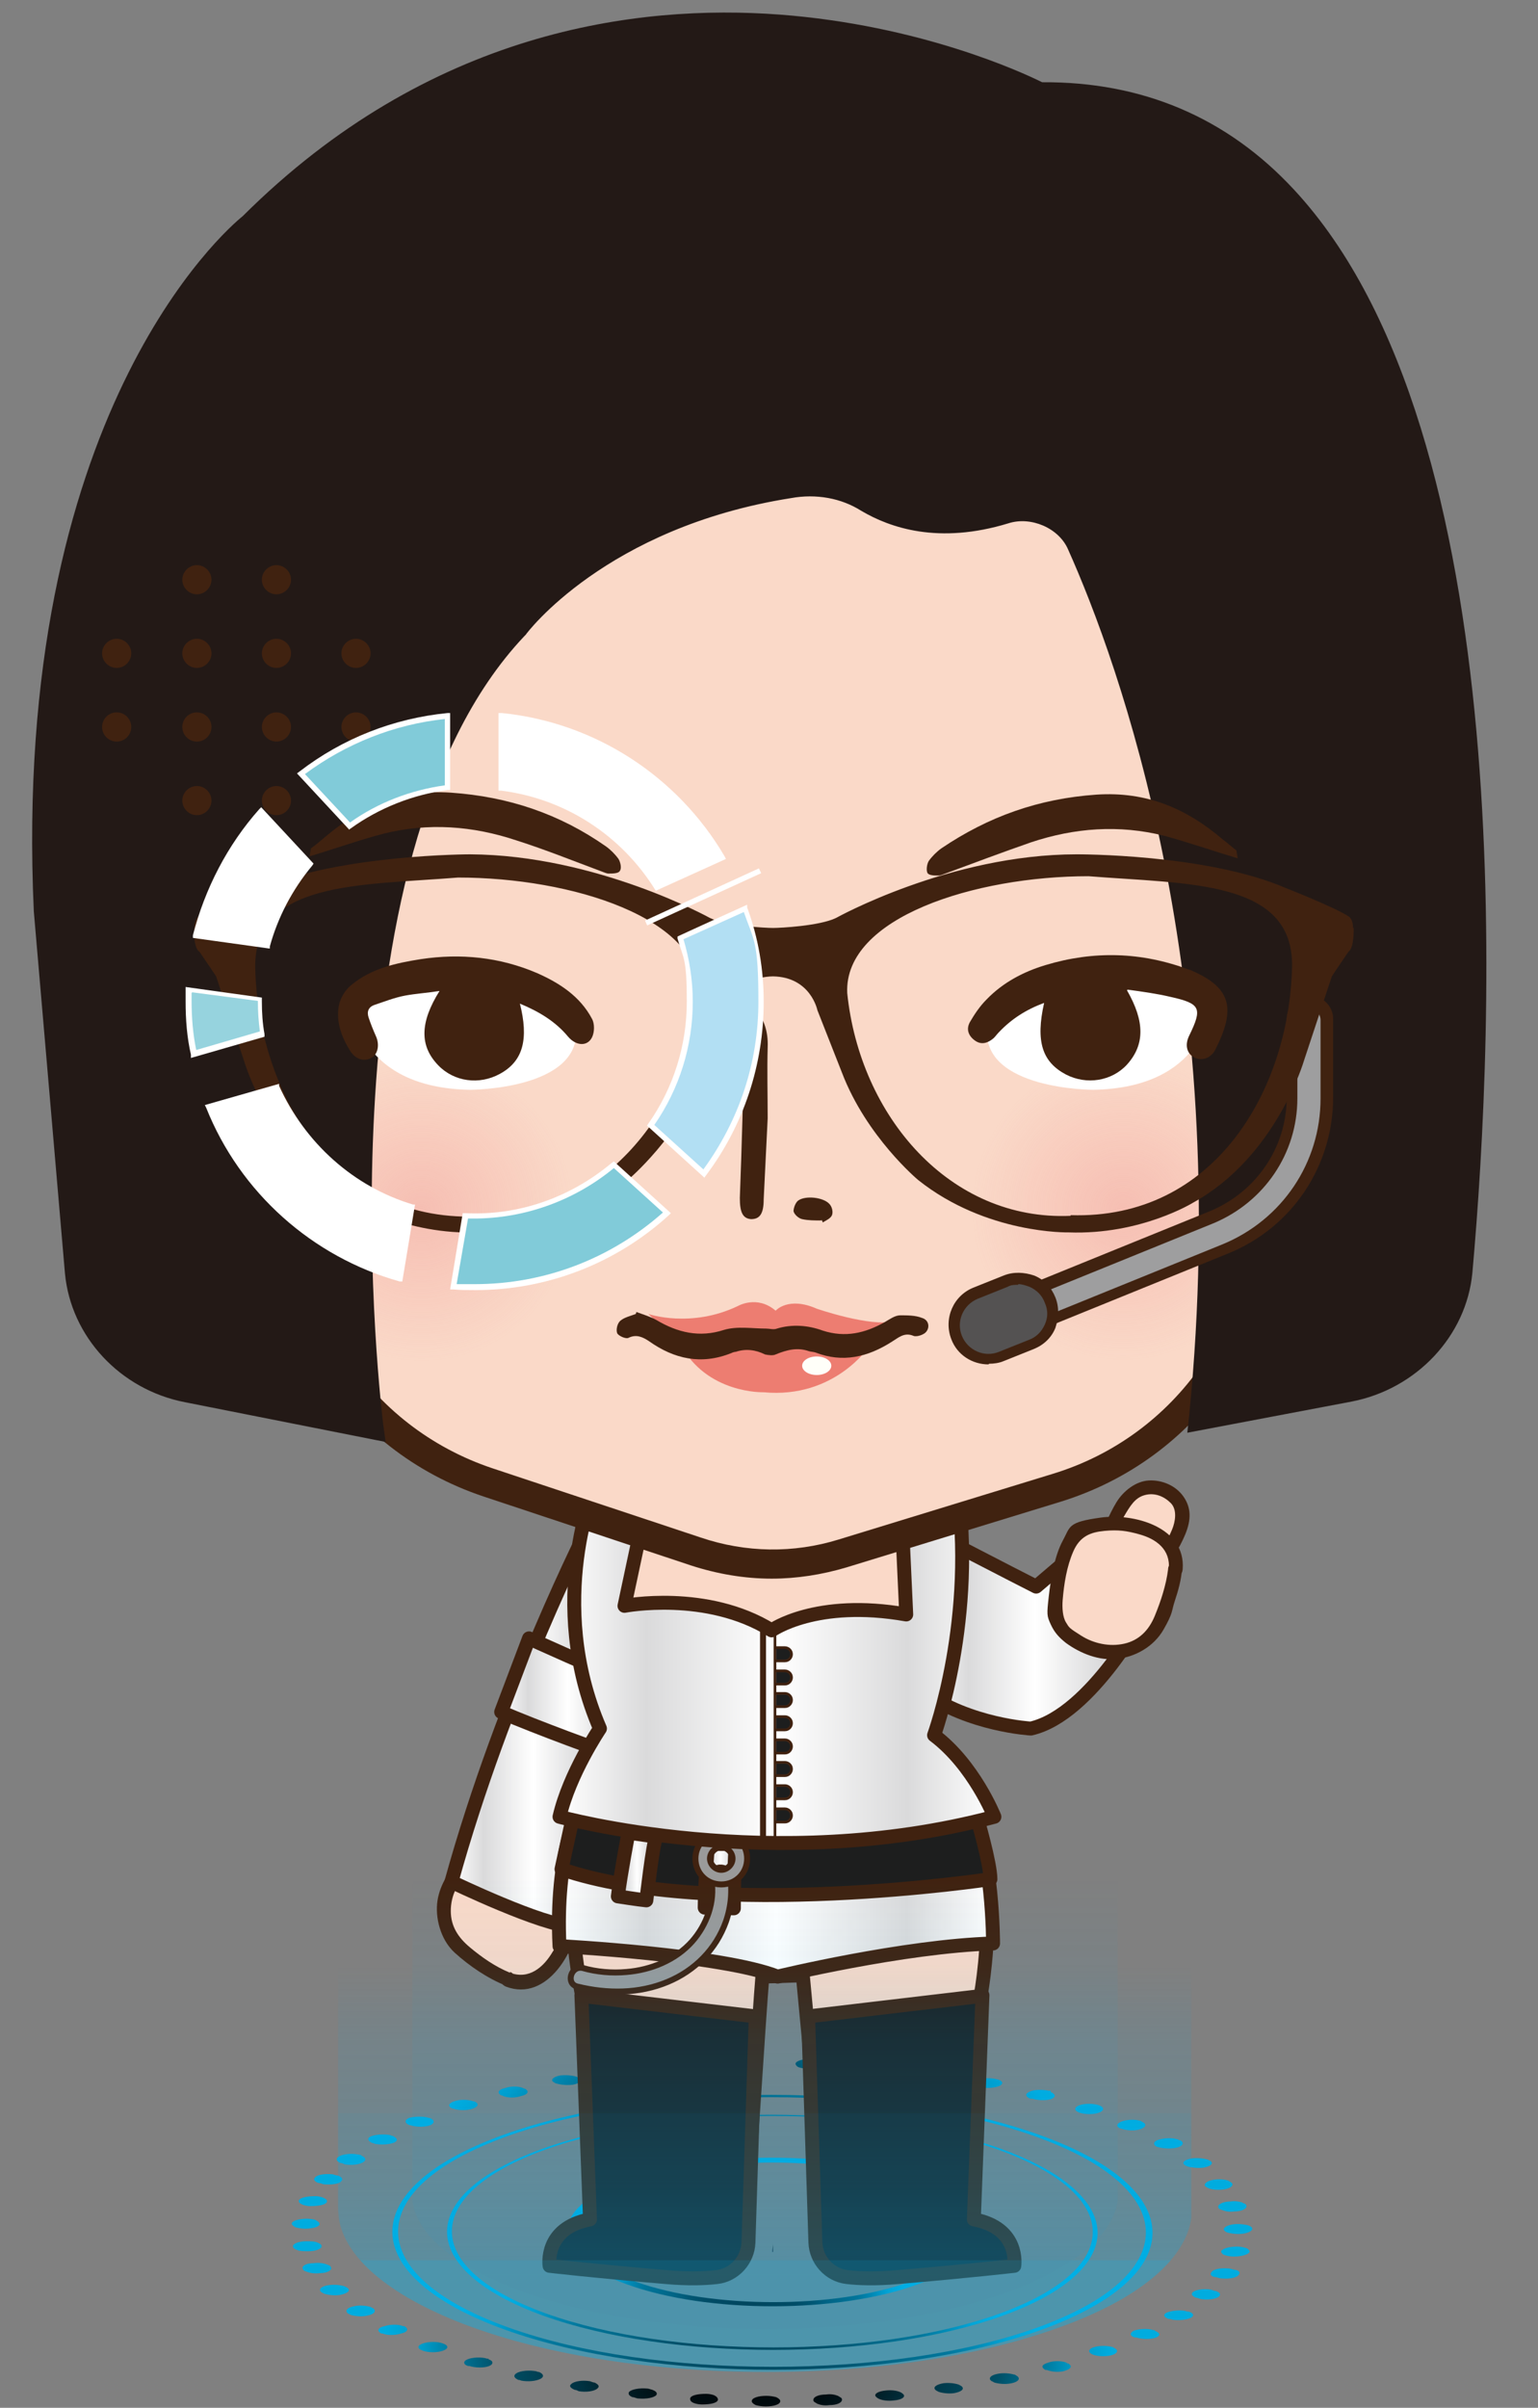 <?xml version="1.0" encoding="UTF-8"?>
<svg xmlns="http://www.w3.org/2000/svg" xmlns:xlink="http://www.w3.org/1999/xlink" version="1.1" viewBox="0 0 232 363">
  <rect x="0" y="0" width="232" height="363" fill="#808080" stroke="none"/>
  <!-- Generator: Adobe Illustrator 29.1.0, SVG Export Plug-In . SVG Version: 2.1.0 Build 142)  -->
  <defs>
    <style>
      .st0 {
        fill: none;
      }

      .st1 {
        fill: #b2dff3;
      }

      .st2 {
        fill: url(#_未命名漸層_201);
      }

      .st2, .st3 {
        opacity: .3;
      }

      .st4 {
        fill: #3c5ca8;
      }

      .st5, .st6 {
        fill: #fad9c8;
      }

      .st7 {
        fill: #402210;
      }

      .st8 {
        fill: url(#_未命名漸層_82);
      }

      .st9, .st10, .st6, .st11, .st12, .st13, .st14, .st15, .st16, .st17, .st18, .st19 {
        stroke: #402210;
        stroke-linecap: round;
        stroke-linejoin: round;
      }

      .st9, .st11 {
        stroke-width: .4px;
      }

      .st9, .st12 {
        fill: #1d1e1e;
      }

      .st10 {
        fill: url(#_未命名漸層_48);
      }

      .st10, .st6, .st12, .st13, .st14, .st15, .st16, .st17, .st18 {
        stroke-width: 2.1px;
      }

      .st20 {
        fill: #9e9e9f;
      }

      .st21 {
        isolation: isolate;
      }

      .st22 {
        fill: #ed7d71;
      }

      .st23 {
        fill: #545252;
      }

      .st24 {
        fill: #96d3de;
      }

      .st25 {
        fill: url(#_未命名漸層_15);
        opacity: .5;
      }

      .st25, .st26 {
        mix-blend-mode: screen;
      }

      .st27 {
        fill: #fff;
      }

      .st28 {
        fill: #231916;
      }

      .st29 {
        fill: url(#_未命名漸層_823);
      }

      .st30 {
        fill: url(#_未命名漸層_821);
      }

      .st31 {
        fill: url(#_未命名漸層_822);
      }

      .st32 {
        mix-blend-mode: color-dodge;
      }

      .st11, .st19 {
        fill: #9a9a9a;
      }

      .st33 {
        mix-blend-mode: overlay;
      }

      .st34 {
        opacity: .4;
      }

      .st26 {
        fill: url(#_Безымянный_градиент_3);
      }

      .st13 {
        fill: url(#_未命名漸層_482);
      }

      .st14 {
        fill: url(#_未命名漸層_481);
      }

      .st15 {
        fill: url(#_未命名漸層_484);
      }

      .st16 {
        fill: url(#_未命名漸層_483);
      }

      .st17 {
        fill: url(#_未命名漸層_486);
      }

      .st18 {
        fill: url(#_未命名漸層_485);
      }

      .st35 {
        fill: #81cbd9;
      }

      .st36 {
        fill: url(#_未命名漸層_43);
        mix-blend-mode: lighten;
      }

      .st3 {
        fill: url(#_未命名漸層_20);
      }

      .st37 {
        fill: #fffff9;
      }

      .st19 {
        stroke-width: .9px;
      }
    </style>
    <radialGradient id="_未命名漸層_82" data-name="未命名漸層 82" cx="-374.3" cy="366.7" fx="-374.3" fy="366.7" r="33.4" gradientTransform="translate(599.7 -127.6) scale(1.3 1.3)" gradientUnits="userSpaceOnUse">
      <stop offset="0" stop-color="#010000"/>
      <stop offset=".1" stop-color="#000304"/>
      <stop offset=".3" stop-color="#000c10"/>
      <stop offset=".4" stop-color="#001c24"/>
      <stop offset=".5" stop-color="#003241"/>
      <stop offset=".7" stop-color="#004f66"/>
      <stop offset=".8" stop-color="#007294"/>
      <stop offset=".9" stop-color="#009bc8"/>
      <stop offset="1" stop-color="#00acdf"/>
    </radialGradient>
    <radialGradient id="_未命名漸層_821" data-name="未命名漸層 82" cx="-374.3" cy="366.7" fx="-374.3" fy="366.7" r="28.6" xlink:href="#_未命名漸層_82"/>
    <radialGradient id="_未命名漸層_822" data-name="未命名漸層 82" cx="-374.3" cy="366.7" fx="-374.3" fy="366.7" r="18.1" xlink:href="#_未命名漸層_82"/>
    <radialGradient id="_未命名漸層_823" data-name="未命名漸層 82" cx="-374.3" cy="366.7" fx="-374.3" fy="366.7" r="42.3" xlink:href="#_未命名漸層_82"/>
    <linearGradient id="_Безымянный_градиент_3" data-name="Безымянный градиент 3" x1="116.4" y1="338.9" x2="116.6" y2="338.9" gradientUnits="userSpaceOnUse">
      <stop offset="0" stop-color="#2554a4"/>
      <stop offset=".2" stop-color="#1a3b74"/>
      <stop offset=".5" stop-color="#0f2242"/>
      <stop offset=".7" stop-color="#070f1e"/>
      <stop offset=".9" stop-color="#020408"/>
      <stop offset="1" stop-color="#010000"/>
    </linearGradient>
    <linearGradient id="_未命名漸層_48" data-name="未命名漸層 48" x1="68.1" y1="260.1" x2="92.7" y2="260.1" gradientUnits="userSpaceOnUse">
      <stop offset="0" stop-color="#fff"/>
      <stop offset=".2" stop-color="#dadadb"/>
      <stop offset=".5" stop-color="#fff"/>
      <stop offset=".8" stop-color="#dadadb"/>
      <stop offset="1" stop-color="#fff"/>
    </linearGradient>
    <linearGradient id="_未命名漸層_481" data-name="未命名漸層 48" x1="75.6" y1="255.8" x2="95.7" y2="255.8" xlink:href="#_未命名漸層_48"/>
    <linearGradient id="_未命名漸層_482" data-name="未命名漸層 48" x1="84.3" y1="285.1" x2="149.9" y2="285.1" xlink:href="#_未命名漸層_48"/>
    <linearGradient id="_未命名漸層_483" data-name="未命名漸層 48" x1="93.2" y1="281.5" x2="99" y2="281.5" xlink:href="#_未命名漸層_48"/>
    <linearGradient id="_未命名漸層_484" data-name="未命名漸層 48" x1="106.3" y1="282.8" x2="111.1" y2="282.8" xlink:href="#_未命名漸層_48"/>
    <linearGradient id="_未命名漸層_485" data-name="未命名漸層 48" x1="139.3" y1="245.7" x2="173" y2="245.7" xlink:href="#_未命名漸層_48"/>
    <linearGradient id="_未命名漸層_486" data-name="未命名漸層 48" x1="84.4" y1="250.7" x2="150" y2="250.7" xlink:href="#_未命名漸層_48"/>
    <radialGradient id="_未命名漸層_20" data-name="未命名漸層 20" cx="63.4" cy="182.3" fx="63.4" fy="182.3" r="22.9" gradientTransform="translate(235.1 94.3) rotate(82)" gradientUnits="userSpaceOnUse">
      <stop offset="0" stop-color="#ed8080"/>
      <stop offset="1" stop-color="#ed8080" stop-opacity="0"/>
    </radialGradient>
    <radialGradient id="_未命名漸層_201" data-name="未命名漸層 20" cx="169.6" fx="169.6" r="22.9" gradientTransform="translate(322.4 -14.4) rotate(80.8)" xlink:href="#_未命名漸層_20"/>
    <linearGradient id="_未命名漸層_43" data-name="未命名漸層 43" x1="115.3" y1="340.8" x2="115.3" y2="229.6" gradientUnits="userSpaceOnUse">
      <stop offset="0" stop-color="#00b4ed"/>
      <stop offset="0" stop-color="#00b2ec" stop-opacity=".8"/>
      <stop offset="0" stop-color="#00afeb" stop-opacity=".7"/>
      <stop offset=".1" stop-color="#00aeeb" stop-opacity=".5"/>
      <stop offset=".2" stop-color="#00aceb" stop-opacity=".4"/>
      <stop offset=".2" stop-color="#00abea" stop-opacity=".3"/>
      <stop offset=".3" stop-color="#00a9ea" stop-opacity=".2"/>
      <stop offset=".4" stop-color="#00a9ea" stop-opacity="0"/>
      <stop offset=".5" stop-color="#00a8ea" stop-opacity="0"/>
      <stop offset=".6" stop-color="#00a8ea" stop-opacity="0"/>
      <stop offset="1" stop-color="#00a8ea" stop-opacity="0"/>
    </linearGradient>
    <linearGradient id="_未命名漸層_15" data-name="未命名漸層 15" x1="115.3" y1="344.7" x2="115.3" y2="221" gradientUnits="userSpaceOnUse">
      <stop offset="0" stop-color="#00a8ea"/>
      <stop offset="0" stop-color="#00a8ea" stop-opacity=".9"/>
      <stop offset="0" stop-color="#00a8ea" stop-opacity=".7"/>
      <stop offset=".1" stop-color="#00a8ea" stop-opacity=".6"/>
      <stop offset=".2" stop-color="#00a8ea" stop-opacity=".4"/>
      <stop offset=".3" stop-color="#00a8ea" stop-opacity=".3"/>
      <stop offset=".4" stop-color="#00a8ea" stop-opacity=".2"/>
      <stop offset=".5" stop-color="#00a8ea" stop-opacity="0"/>
      <stop offset=".6" stop-color="#00a8ea" stop-opacity="0"/>
      <stop offset=".7" stop-color="#00a8ea" stop-opacity="0"/>
      <stop offset="1" stop-color="#00a8ea" stop-opacity="0"/>
    </linearGradient>
  </defs>
  <g class="st21">
    <g id="Layer_1">
      <g>
        <g>
          <polygon class="st0" points="-.9 334.4 116.1 292 233.9 334.4 116.9 376.8 -.9 334.4"/>
          <g class="st32">
            <path class="st8" d="M76.7,350.9c-22.1-7.9-22.2-20.9-.3-28.8,21.9-7.9,57.8-7.9,79.8,0,22.1,7.9,22.2,20.9.3,28.8-21.9,7.9-57.8,7.9-79.8,0M156.9,321.9c-22.4-8.1-58.8-8.1-81.1,0-22.3,8.1-22.1,21.2.3,29.3,22.4,8.1,58.8,8.1,81.1,0,22.3-8.1,22.2-21.2-.3-29.3"/>
            <path class="st30" d="M82.4,348.8c-18.9-6.8-19-17.9-.2-24.7,18.8-6.8,49.5-6.8,68.4,0,18.9,6.8,19,17.9.2,24.7-18.8,6.8-49.4,6.8-68.4,0M151.1,324c-19.2-6.9-50.3-6.9-69.4,0-19.1,6.9-19,18.1.2,25.1,19.2,6.9,50.3,6.9,69.4,0,19.1-6.9,19-18.1-.2-25.1"/>
            <path class="st31" d="M95.9,344c-11.4-4.1-11.5-10.8-.1-14.9,11.4-4.1,29.9-4.1,41.4,0,11.4,4.1,11.5,10.8.1,14.9-11.4,4.1-29.9,4.1-41.4,0M138.3,328.6c-12.1-4.4-31.8-4.4-43.8,0-12,4.4-12,11.5.1,15.8,12.1,4.4,31.8,4.4,43.8,0,12-4.4,12-11.5-.1-15.8"/>
            <path class="st29" d="M66.8,353.3c-.8-.3-2.1-.3-3,0-.9.3-.9.8,0,1.1h0c.8.3,2.2.3,3,0,.9-.3.9-.8,0-1.1,0,0,0,0,0,0M73.7,355.6c0,0-.1,0-.2,0-.9-.3-2.3-.2-3,.1-.7.3-.6.8.1,1h.2c.9.3,2.3.3,3,0,.7-.3.6-.8-.1-1M60.8,350.7c-.7-.3-1.9-.3-2.8,0-1,.2-1.2.7-.5,1.1h0c0,0,.1,0,.2,0,.7.3,1.9.3,2.8,0,1-.2,1.2-.7.5-1.1,0,0-.1,0-.2,0M81.3,357.6c-.1,0-.2,0-.4-.1-1-.2-2.4-.1-3,.3-.5.3-.4.7.3,1,.1,0,.2,0,.4.1,1,.2,2.3.1,3-.3.5-.3.4-.7-.3-1M55.9,347.8c-.7-.2-1.7-.3-2.5-.1-1.1.2-1.4.7-.9,1.1.1,0,.2.1.4.2.7.2,1.7.3,2.5.1,1.1-.2,1.4-.7.9-1.1-.1,0-.2-.1-.4-.2M89.7,359.2c-.2,0-.4-.1-.7-.2-1.1-.2-2.4,0-2.8.4-.4.3-.2.6.5.9.2,0,.4.1.6.2,1.1.2,2.4,0,2.8-.4.4-.3.2-.6-.4-.9M52,344.7c-.6-.2-1.5-.3-2.3-.2-1.1.1-1.7.6-1.3,1,.1.1.3.2.5.3.6.2,1.5.3,2.3.2,1.1-.2,1.7-.6,1.3-1-.1-.1-.3-.2-.5-.3M98.5,360.3c-.2,0-.6-.2-.9-.2-1.1-.1-2.3.1-2.7.5-.2.3,0,.6.5.8.3,0,.6.2.9.2,1.2.1,2.3-.1,2.7-.5.2-.3,0-.6-.6-.8M49.3,341.4c-.5-.2-1.2-.3-2-.2-1.2,0-1.9.5-1.6.9,0,.2.3.3.6.4.5.2,1.2.3,2,.2,1.1,0,1.9-.5,1.6-.9,0-.2-.3-.3-.6-.4M107.7,361.1c-.3-.1-.7-.2-1.2-.2-1.2,0-2.3.2-2.4.7,0,.3.1.5.6.7.3.1.7.2,1.2.2h0c1.2,0,2.3-.2,2.4-.7,0-.3-.2-.5-.6-.7M47.9,338.1c-.4-.2-1.1-.2-1.7-.2-1.2,0-2.1.4-2,.8,0,.2.3.4.6.5.4.2,1,.2,1.7.2,1.2,0,2.1-.4,2-.8,0-.2-.3-.4-.6-.5M117.1,361.4c-.4-.1-.9-.2-1.5-.2-1.2,0-2.2.3-2.2.8,0,.2.2.4.6.6.4.1.9.2,1.5.2,1.2,0,2.2-.3,2.2-.8,0-.2-.2-.4-.6-.6M47.7,334.7c-.4-.1-.9-.2-1.4-.2-1.2,0-2.2.3-2.3.7,0,.2.2.4.6.6.4.1.9.2,1.4.2,1.2,0,2.2-.3,2.2-.7,0-.2-.2-.4-.6-.6M126.4,361.2c-.5-.2-1.1-.3-1.8-.2-1.2,0-2,.4-1.9.9,0,.2.3.3.6.5.5.2,1.1.3,1.8.2,1.2,0,2-.4,1.9-.9,0-.2-.3-.3-.6-.5M48.7,331.3c-.3-.1-.7-.2-1.1-.2-1.2,0-2.3.2-2.5.6-.1.3.1.5.6.7.3.1.7.2,1.1.2,1.2,0,2.3-.2,2.5-.6.1-.3-.1-.5-.6-.7M135.7,360.6c-.5-.2-1.3-.3-2.1-.2-1.1.1-1.8.5-1.5.9.1.1.3.3.6.4.5.2,1.3.3,2.1.2,1.2-.1,1.8-.5,1.5-.9-.1-.1-.3-.3-.6-.4M51,328c-.2,0-.5-.1-.8-.2-1.1-.1-2.3,0-2.7.5-.3.3,0,.6.5.8.2,0,.5.1.8.2,1.1.1,2.4,0,2.7-.5.3-.3,0-.6-.5-.8M144.6,359.5c-.6-.2-1.5-.3-2.3-.2-1.1.2-1.6.6-1.2,1,.1.1.3.2.5.3.6.2,1.5.3,2.3.2,1.1-.2,1.6-.6,1.2-1-.1-.1-.3-.2-.5-.3M54.5,324.9c-.2,0-.4-.1-.6-.1-1.1-.2-2.4,0-2.9.4-.4.3-.2.7.4.9.2,0,.4.1.6.2,1.1.2,2.4,0,2.9-.4.4-.3.2-.7-.4-.9M153,358c-.7-.2-1.7-.3-2.6-.1-1,.2-1.4.7-.8,1.1.1,0,.2.1.4.2.7.2,1.7.3,2.6.1h0c1-.2,1.4-.7.8-1.1,0,0-.2-.1-.3-.2M59.2,322c-.1,0-.2,0-.3-.1-1-.2-2.3-.1-3,.2-.6.3-.4.7.3,1,.1,0,.2,0,.3.1,1,.2,2.3.1,3-.2.6-.3.4-.7-.3-1M160.9,356.2c-.8-.3-2-.3-2.8,0-1,.3-1.1.7-.4,1.1h.2c.8.3,2,.4,2.8.1.9-.3,1.1-.7.4-1.1,0,0-.1,0-.2,0M64.8,319.3s0,0-.1,0c-.9-.3-2.3-.2-3,0-.7.3-.7.8.1,1.1h.1c.9.3,2.2.3,3,0,.7-.3.7-.8-.1-1.1M168,353.9c-.9-.3-2.2-.3-3.1,0h0s0,0,0,0c-.8.3-.8.8,0,1.1.8.3,2.2.3,3,0h0s0,0,0,0c.8-.3.8-.8,0-1.1M71.4,316.8c-.8-.3-2.1-.3-2.9,0-.9.3-1,.8-.2,1.1h.1c.8.3,2.1.3,2.9,0,.9-.3,1-.8.2-1.1,0,0,0,0-.1,0M174.2,351.3c0,0-.1,0-.2,0-.9-.3-2.3-.2-3,.1-.6.3-.6.8.2,1h.2c.9.3,2.3.3,3,0,.7-.3.6-.7-.2-1M78.9,314.8c-.7-.3-1.9-.3-2.7,0-1,.2-1.3.7-.6,1.1,0,0,.2,0,.3.1.7.3,1.9.3,2.7,0,1-.2,1.3-.7.6-1.1,0,0-.2,0-.3-.1M179.3,348.5c-.1,0-.3,0-.5-.1-1-.2-2.3,0-2.9.3-.5.3-.3.7.4.9.1,0,.3,0,.5.1,1,.2,2.4,0,2.9-.3.5-.3.3-.7-.4-.9M87,313.1c-.6-.2-1.6-.3-2.5-.2-1.1.2-1.5.7-1,1,.1,0,.2.2.4.2.6.2,1.6.3,2.5.2,1.1-.2,1.5-.7,1-1-.1,0-.2-.1-.4-.2M183.4,345.4c-.2,0-.4-.1-.7-.2-1.1-.2-2.4,0-2.8.4h0c-.3.3,0,.6.5.8.2,0,.4.1.7.2,1.1.2,2.4,0,2.8-.4.3-.3.1-.6-.5-.8M95.7,311.8c-.6-.2-1.4-.3-2.2-.2h0c-1.1.1-1.7.6-1.4,1,.1.1.3.2.5.3.6.2,1.4.3,2.2.2,1.1-.1,1.7-.6,1.4-1-.1-.1-.3-.2-.5-.3M186.3,342.2c-.3,0-.6-.2-1-.2-1.2-.1-2.3.1-2.6.6-.2.3,0,.6.6.7.3,0,.6.2,1,.2,1.2.1,2.3-.1,2.6-.6.2-.3,0-.6-.6-.7M104.8,311c-.5-.2-1.2-.3-1.9-.2-1.2,0-1.9.5-1.7.9,0,.2.3.3.6.4.5.2,1.2.3,1.9.2,1.2,0,1.9-.5,1.7-.9,0-.2-.3-.3-.6-.4M187.9,338.9c-.3-.1-.8-.2-1.3-.2-1.2,0-2.2.3-2.4.7,0,.2.2.5.6.6.3.1.8.2,1.3.2,1.2,0,2.2-.3,2.4-.7h0c0-.2-.2-.5-.6-.6M114.2,310.6c-.4-.2-1-.2-1.6-.2-1.2,0-2.1.4-2,.8,0,.2.3.4.6.5.4.2,1,.2,1.6.2,1.2,0,2.1-.4,2-.8,0-.2-.3-.4-.6-.5M188.3,335.5c-.4-.1-1-.2-1.6-.2-1.2,0-2.1.4-2.1.8,0,.2.3.4.6.5.4.1,1,.2,1.6.2,1.2,0,2.1-.4,2.1-.8,0-.2-.3-.4-.6-.5M123.6,310.6c-.3-.1-.8-.2-1.3-.2-1.2,0-2.2.3-2.3.7,0,.2.2.5.6.6.4.1.8.2,1.3.2,1.2,0,2.2-.3,2.3-.7,0-.2-.2-.5-.6-.6M187.5,332.1c-.5-.2-1.2-.3-1.9-.2-1.2,0-2,.5-1.8.9,0,.2.3.3.6.4.5.2,1.1.3,1.8.2,1.2,0,2-.5,1.8-.9h0c0-.2-.3-.3-.6-.4M132.9,311.1c-.3-.1-.7-.2-1.1-.2-1.2,0-2.3.2-2.6.6-.2.3,0,.5.6.7.3.1.6.2,1.1.2,1.2,0,2.3-.2,2.6-.6.2-.3,0-.5-.6-.7M185.4,328.8c-.5-.2-1.3-.3-2.1-.2-1.1.1-1.8.6-1.5,1,.1.1.3.2.5.3.5.2,1.3.3,2.1.2,1.1-.1,1.8-.6,1.4-1-.1-.1-.3-.2-.5-.3M141.9,312.1c-.2,0-.5-.1-.8-.2-1.1-.1-2.3,0-2.8.5-.3.3,0,.6.5.8.2,0,.5.1.8.2,1.1.1,2.3,0,2.8-.5.3-.3,0-.6-.5-.8M182.2,325.6c-.6-.2-1.6-.3-2.4-.2-1.1.2-1.6.6-1.1,1,.1,0,.3.2.4.2.6.2,1.6.3,2.4.2,1.1-.2,1.6-.6,1.1-1-.1,0-.3-.2-.4-.2M150.5,313.5c-.2,0-.3-.1-.5-.1h0c-1.1-.2-2.4,0-2.9.3-.4.3-.3.7.4.9.1,0,.3,0,.5.1,1.1.2,2.4,0,2.9-.3.5-.3.3-.7-.4-.9M177.8,322.6c-.7-.3-1.8-.3-2.7-.1-1,.2-1.3.7-.7,1.1,0,0,.2.1.3.1.7.2,1.8.3,2.7.1,1-.2,1.3-.7.7-1.1,0,0-.2,0-.3-.1M158.5,315.2c0,0-.2,0-.3,0-1-.2-2.3-.2-3,.2-.6.3-.5.7.2,1h.3c1,.3,2.3.3,3,0,.6-.3.5-.7-.2-1M172.2,319.8c-.8-.3-2-.3-2.9,0-.9.3-1,.8-.3,1.1h.1c.8.3,2,.4,2.9.1.9-.3,1-.8.3-1.1,0,0,0,0-.1,0M165.8,317.4s0,0,0,0c-.9-.3-2.2-.3-3,0-.8.3-.8.8,0,1.1h0c.9.3,2.2.3,3,0,.8-.3.8-.8,0-1.1"/>
          </g>
          <path class="st26" d="M116.6,338.3v1.2h-.1c0-.4.1-.8.1-1.2Z"/>
          <polygon class="st0" points="13.5 339.8 116.2 302.6 219.5 339.8 116.8 377 13.5 339.8"/>
        </g>
        <g>
          <path class="st5" d="M76.6,298.4c-1.6-.7-3.1-1.6-4.6-2.6-1.6-1.1-3.1-2.2-4.1-3.8-1.1-1.8-1.3-4.1-.7-6.1.6-2,1.9-3.8,3.5-5.2,1-.8,2.2-1.5,3.5-1.6.9,0,1.8.2,2.6.6,2.2.8,4.2,1.8,6.2,3,.9.6,1.7,1.2,2.4,2,1.6,2.2,1,5.2.1,7.7,0,0-3,8.4-8.8,6.1Z"/>
          <path class="st7" d="M76.9,297.4c-2.2-.9-4.2-2.3-6-3.8s-2.9-3.2-2.9-5.5,1-4.2,2.5-5.7,1.4-1.3,2.2-1.8c1.2-.7,2.3-.5,3.6,0,2.2.8,4.3,1.8,6.2,3s2.9,2.6,2.8,4.9-.5,2.6-.9,3.8-.1.3-.3.7-.4.8-.7,1.2c-1.4,2.4-3.6,4.3-6.5,3.2s-1.8,1.6-.6,2.1c6.3,2.4,10.8-5.6,11.1-10.9s-1-4.7-3.1-6.3-4.7-2.8-7.2-3.7-2.5-.8-3.8-.5-2.5,1.1-3.5,2c-1.9,1.6-3.4,3.9-3.8,6.4s.4,5.9,2.6,7.9,5,3.9,7.8,5,1.8-1.5.6-2.1Z"/>
        </g>
        <path class="st10" d="M92.7,264.4c-2.9,7.3-6.3,26-6.3,26-4.4,0-18.3-6.7-18.3-6.7,7.9-28.6,20.9-54,20.9-54"/>
        <path class="st14" d="M79.8,247s10.2,4.7,15.9,6.8l-3.5,10.7s-11.7-4.2-16.6-6.4l4.2-11.1Z"/>
        <path class="st6" d="M89.3,268.8s-5.6,10.7-1.5,32.1c0,0,2.4,21.1,1.7,34.8,0,0,12.6,3.1,22.9,1.1,0,0,2.2-34.4,2.6-38.8l6.1-.2s3.5,37.7,3.9,38.7c0,0,11.6,3.2,20.8,0,0,0,.5-26.2,2-34.9,0,0,4.6-22.7-4.6-34.9l-53.8,2.1Z"/>
        <path class="st13" d="M87.4,272.3s-3.7,7.2-3,21.1c0,0,24.6,1.3,32.9,4.6,0,0,19-4.6,32.5-5,0,0,0-14.1-3.5-20.2l-59-.6Z"/>
        <path class="st12" d="M86.4,274.1s34.6,6.7,61,0c0,0,2,6.8,2,9.2,0,0-41.8,6.3-64.7-1.5l1.7-7.8Z"/>
        <path class="st16" d="M94.8,276.3s-1.2,6.3-1.6,9.6c0,0,3.2.5,4.3.6,0,0,1-8.8,1.5-9.6l-4.2-.6Z"/>
        <path class="st15" d="M106.8,277.9s-.5,6.4-.5,9.7c0,0,3.2.1,4.4.1,0,0,0-8.8.4-9.7h-4.2Z"/>
        <path class="st19" d="M107.3,283.4c.6,3.3-.7,6.8-2.9,9.3-2.5,2.8-6.2,4.3-9.9,4.6-2.2.2-4.5,0-6.6-.6-1.8-.4-2.6,2.4-.8,2.8,4.5,1.1,9.3,1.1,13.6-.7,4.1-1.7,7.3-4.9,8.8-9.1.8-2.3,1-4.7.6-7.1-.1-.8-1.1-1.2-1.8-1-.8.2-1.2,1-1,1.8h0Z"/>
        <path class="st19" d="M108.8,276.3c-2.1,0-3.9,1.7-3.9,3.9s1.7,3.9,3.9,3.9,3.9-1.7,3.9-3.9-1.7-3.9-3.9-3.9ZM108.8,281.9c-.9,0-1.7-.8-1.7-1.7s.8-1.7,1.7-1.7,1.7.8,1.7,1.7-.8,1.7-1.7,1.7Z"/>
        <path class="st18" d="M140.2,230.9s13.5,7,16.1,8.3l5.4-4.6s6.5,3.9,11.3,8.1c0,0-8.3,15.8-17.5,17.9,0,0-9.2-.5-16.2-5.5l.9-24.2Z"/>
        <rect class="st6" x="90.3" y="222.5" width="51.2" height="25.5"/>
        <path class="st17" d="M135.8,223.8l8.5-.4c3.1,20.5-3.4,38.2-3.4,38.2,6,4.5,9.1,12.3,9.1,12.3-33.5,8.9-65.6,0-65.6,0,1.5-6.5,6.1-13.3,6.1-13.3-8.3-19.2-.7-36.8-.7-36.8h8.3l-3.9,18.3s12.4-2.4,22.2,3.7c0,0,6.7-4.8,20.3-2.4l-.9-19.6Z"/>
        <g>
          <path class="st5" d="M73.7,223.5l31.3,10.4c7.2,2.4,14.9,2.5,22.2.3l32.3-9.9c19.6-6,32.6-24.7,31.4-45.2l-6.9-119.6H55.3l-11.9,117.2c-2.1,20.7,10.4,40.2,30.2,46.8Z"/>
          <path class="st7" d="M116.4,238c-4.1,0-8.2-.7-12.2-2l-31.3-10.4c-20.9-7-33.9-27.2-31.7-49.1l12.1-119.2h132.7l7,121.7c1.2,21.6-12.3,41-33,47.4l-32.3,9.9c-3.7,1.1-7.5,1.7-11.3,1.7ZM57.3,61.6l-11.7,115.3c-2,19.9,9.8,38.2,28.8,44.5l31.3,10.4c6.8,2.3,14,2.4,20.8.3l32.3-9.9c18.7-5.7,31-23.4,29.9-43l-6.8-117.6H57.3Z"/>
        </g>
        <circle class="st3" cx="63.4" cy="182.3" r="22.9" transform="translate(-125.9 219.8) rotate(-82)"/>
        <circle class="st2" cx="169.6" cy="182.3" r="22.9" transform="translate(-37.5 320.5) rotate(-80.8)"/>
        <g>
          <path class="st28" d="M130.9,75.1c3.9,2.4,10.6,4.7,20.4,1.7,4.5-1.4,9.7,1,11.6,5.1,8.1,18.1,25.1,65.3,18.5,131.5l22-4.2c9-1.7,15.7-8.8,16.5-17.5,4-45.1,9.9-178.5-63.3-177.2,0,0-65.1-33.7-118.7,19.7,0,0-34.2,27.2-30.7,103l4.7,54.6c.7,8.6,7.4,15.8,16.4,17.5l27.4,5.4s-11.2-85.7,21.8-120.5c0,0,12.2-16.8,41.4-21.4,4.2-.7,8.5,0,12,2.2Z"/>
          <path class="st28" d="M58.2,217.4l-30.3-6c-9.8-1.9-17.2-9.9-18.1-19.4l-4.7-54.6C1.7,62.6,34.1,34.6,36.6,32.6,64.8,4.5,96.2.6,117.6,2.2c21.2,1.6,36.6,8.7,39.6,10.2,15.1-.1,27.9,5.3,38,16.2,34.2,36.8,30.2,126.5,26.9,163.3-.9,9.5-8.4,17.5-18.2,19.4l-24.8,4.7.3-2.8c6.5-66.1-10.6-113.2-18.3-130.4-1.4-3.2-5.6-5-9-3.9-10.5,3.2-17.8.7-22.2-1.9h0c-3-1.9-6.8-2.6-10.6-1.9-27.9,4.4-39.9,20.4-40,20.6l-.2.2c-31.9,33.7-21.4,117.9-21.3,118.8l.4,2.9ZM109,6.1c-26.4,0-49.8,9.9-69.5,29.6l-.2.2c-.3.3-33.3,27.6-29.9,101.3l4.7,54.5c.7,7.6,6.7,14.1,14.7,15.6l24.6,4.8c-.7-6.8-2.2-24.5-1.2-44.7,1.8-34.6,9.8-59.7,23.8-74.5,1.3-1.7,13.9-17.6,42.7-22.2,4.8-.8,9.6.1,13.5,2.5,3.6,2.2,9.7,4.2,18.7,1.5,5.5-1.7,11.8,1.1,14.1,6.2,7.7,17.2,24.9,64.1,19,129.8l19.3-3.6c8-1.5,14.1-7.9,14.8-15.6,1.5-16.2,3.5-48.3.7-80.1-3.3-37.7-12.2-64.6-26.5-79.9-9.4-10.1-21.3-15.1-35.4-14.9h-.5s-.5-.2-.5-.2c-.2,0-16.3-8.3-38.6-10-2.7-.2-5.5-.3-8.1-.3Z"/>
        </g>
        <g>
          <g>
            <path class="st20" d="M157.7,199.2c-1,0-2-.6-2.4-1.6-.5-1.3.1-2.9,1.4-3.4l26.1-10.6c7.4-3,12.1-10,12.1-18v-11.8c0-1.4,1.2-2.6,2.6-2.6s2.6,1.2,2.6,2.6v11.8c0,10.1-6,19-15.4,22.8l-26.1,10.6c-.3.1-.7.2-1,.2Z"/>
            <path class="st7" d="M157.7,200c-1.4,0-2.7-.8-3.2-2.2-.3-.9-.3-1.8,0-2.7.4-.9,1-1.5,1.9-1.9l26.1-10.6c7-2.9,11.6-9.6,11.6-17.2v-11.8c0-1.9,1.6-3.5,3.5-3.5s3.5,1.6,3.5,3.5v11.8c0,10.4-6.2,19.7-15.9,23.6l-26.1,10.6c-.4.2-.9.3-1.3.3ZM197.5,152c-1,0-1.8.8-1.8,1.8v11.8c0,8.3-5,15.6-12.6,18.8l-26.1,10.6c-.4.2-.8.5-1,.9-.2.4-.2.9,0,1.3.4.9,1.4,1.3,2.3,1l26.1-10.6c9-3.7,14.8-12.3,14.8-22v-11.8c0-1-.8-1.8-1.8-1.8Z"/>
          </g>
          <g>
            <path class="st23" d="M144.3,201.6h0c-1-2.6.3-5.6,2.9-6.7l4.5-1.8c2.6-1,5.6.3,6.7,2.9h0c1,2.6-.3,5.6-2.9,6.7l-4.5,1.8c-2.6,1-5.6-.3-6.7-2.9Z"/>
            <path class="st7" d="M149.1,205.7c-2.4,0-4.7-1.4-5.6-3.8-1.2-3.1.3-6.6,3.4-7.8l4.5-1.8c1.5-.6,3.1-.5,4.6,0,1.5.6,2.6,1.8,3.2,3.3s.5,3.1,0,4.6c-.6,1.5-1.8,2.6-3.3,3.2l-4.5,1.8c-.7.3-1.5.4-2.2.4ZM153.6,193.7c-.5,0-1.1,0-1.6.3l-4.5,1.8c-2.2.9-3.3,3.4-2.4,5.6.9,2.2,3.4,3.3,5.6,2.4l4.5-1.8c1.1-.4,1.9-1.2,2.4-2.3.5-1.1.5-2.2,0-3.3-.4-1.1-1.2-1.9-2.3-2.4-.6-.2-1.1-.4-1.7-.4Z"/>
          </g>
        </g>
        <path class="st7" d="M204.1,139.9c0-1.3-.6-1.7-.6-1.7-2.1-1.4-9.5-4.3-9.5-4.3-12-5.2-31.6-5.1-31.6-5.1-19.1,0-36.3,9.6-36.3,9.6-2.5,1.2-8.4,1.5-9.5,1.5-1.1,0-7-.3-9.5-1.5,0,0-17.1-9.5-36.2-9.6,0,0-19.5,0-31.5,5.1,0,0-7.4,2.9-9.5,4.3,0,0-.6.4-.6,1.7,0,0-.2,3,.8,3.6l1.7,2.5.8,1.2,4.2,12.7s4.2,14.5,16.6,21.4c0,0,7.9,4.9,18.7,4.5,0,0,12.3.3,22.6-7.9,0,0,7.8-6.5,11.5-16.2l3.7-9.4s1-5,6.7-5.1c5.7.1,6.7,5.1,6.7,5.1l3.7,9.4c3.7,9.7,11.5,16.2,11.5,16.2,10.3,8.2,22.7,7.9,22.7,7.9,10.9.4,18.8-4.5,18.8-4.5,12.5-6.9,16.7-21.4,16.7-21.4l4.2-12.7.8-1.2,1.7-2.5c.9-.6.8-3.6.8-3.6ZM105.5,149.8c-2,18.5-15.5,34.3-33.7,33.6-21.7.7-32.9-18.9-33.3-37.5-.2-13.1,15.7-12.4,30.6-13.6,17.1,0,36.8,6.1,36.4,17.6ZM161.5,183.3c-18.2.8-31.8-15-33.7-33.6-.5-11.4,19.3-17.6,36.4-17.6,14.9,1.2,30.9.5,30.7,13.6-.4,18.6-11.7,38.2-33.4,37.5Z"/>
        <g>
          <path class="st22" d="M97.8,198.1s6.4,2.2,13.5-1.2c0,0,2.9-1.7,5.7.7,0,0,1.9-2.2,6.2-.3,0,0,8.1,2.8,11.7,1.9l-3.8,3.8s-5.2,7.9-15.9,6.9c0,0-8.6.3-12.6-7.3l-4.8-4.5Z"/>
          <ellipse class="st37" cx="123.2" cy="205.9" rx="2.2" ry="1.4"/>
        </g>
        <g>
          <path class="st7" d="M96,197.8c1.1.4,2.1.7,3,1.2,3.2,1.9,6.5,2.7,10.2,1.5,2-.6,4.3-.2,6.4-.2.5,0,1.1.2,1.6,0,2.3-.7,4.7-.5,6.9.3,3.4,1.1,6.4.4,9.4-1.3.7-.4,1.5-1,2.3-1,1.1,0,2.3,0,3.3.4,1,.3,1.2,1.4.6,2.1-.3.4-1.4.8-1.9.6-1.4-.6-2.3.3-3.3.9-3.6,2.3-7.4,3.2-11.5,1.6-.3-.1-.7-.1-1-.2-1.7-.6-3.3-.2-5,.5-.4.2-1.1.1-1.6,0-1.4-.7-2.9-.9-4.4-.4-.2,0-.5.1-.7.2-4.5,1.8-8.6.9-12.4-1.8-.9-.6-1.9-1.1-3.1-.5-.4.2-1.5-.3-1.7-.7-.2-.5,0-1.5.5-1.9.6-.5,1.5-.7,2.3-1Z"/>
          <path class="st7" d="M113.4,151.5c-1.3-1.3-2.5-2.8-3.7-4.2-1-1.1-2.1-1.2-2.9-.5-.8.8-.7,1.8.3,2.9,1.4,1.6,2.9,3.1,4.2,4.8.6.7,1,1.8,1,2.7-.2,7.8-.4,15.6-.7,23.4,0,2.1.4,3.1,1.7,3.2,1.3,0,1.9-.8,1.9-3l.6-12.2c0-3.6-.1-7.2,0-10.7.1-2.5-.6-4.6-2.4-6.4Z"/>
          <path class="st7" d="M123.9,184c-1,0-2,0-2.9-.2-.5-.1-1.2-.7-1.3-1.2,0-.5.3-1.3.7-1.6,1.1-.8,3.8-.5,4.7.5.4.4.6,1.2.4,1.7-.2.5-.9.8-1.4,1.1,0-.1-.1-.3-.2-.4Z"/>
        </g>
        <g>
          <g>
            <path class="st27" d="M182.5,152s-.8,12-17.6,12.3c0,0-16.8,0-16-9.3,0,0,9.6-16.2,33.6-2.9Z"/>
            <path class="st7" d="M170,149.3c2.7,4.7,2.7,8.2,0,11.2-2.3,2.5-6.1,3.1-9.2,1.5-3.6-1.9-4.6-5-3.3-10.8-2.7,1-4.9,2.4-6.8,4.4-.3.3-.5.6-.8.9-.8.7-1.8,1.1-2.8.4-1-.7-1.4-1.7-.8-2.8.7-1.2,1.5-2.4,2.5-3.4,2.5-2.6,5.6-4.2,8.9-5.2,7.3-2.2,14.5-2,21.7.7,0,0,.2,0,.3.1,6,2.6,6.8,5.7,3.6,12-.7,1.3-2.1,1.7-3.2,1.1-1.1-.6-1.4-1.9-.7-3.3,2-4.1,1.7-4.8-2.8-5.8-2.1-.5-4.3-.8-6.5-1.1Z"/>
          </g>
          <g>
            <path class="st27" d="M53.3,152s.8,12,17.6,12.3c0,0,16.8,0,16-9.3,0,0-9.6-16.2-33.6-2.9Z"/>
            <path class="st7" d="M78.4,151.2c1.4,5.5.5,8.8-3,10.7-3.1,1.7-6.9,1.2-9.3-1.3-2.8-2.9-2.8-6.4.2-11.2-1.9.3-3.6.4-5.2.7-1.6.3-3.1.9-4.6,1.4-.9.3-1.2,1-.9,1.9.3.9.7,1.9,1.1,2.8.6,1.3.3,2.8-.7,3.3-1.1.6-2.4.2-3.2-1.1-1.3-2.1-2.1-4.3-1.7-6.7.2-1.2,1-2.5,1.9-3.2,3-2.5,6.7-3.3,10.5-3.9,6-.9,11.9-.3,17.5,2.1,3.4,1.5,6.5,3.5,8.3,6.9.4.7.4,2,0,2.8-.7,1.4-2.4,1.3-3.6-.1-1.9-2.3-4.4-3.8-7.3-5Z"/>
          </g>
          <path class="st7" d="M46.7,129.1c3.7-1.1,7.3-2.4,11.1-3.4,6.8-1.7,13.5-1.2,20.1,1,4.4,1.4,8.6,3.1,12.9,4.7.3.1.7.3,1,.3.6,0,1.5,0,1.7-.4.3-.4.1-1.3-.2-1.8-.5-.7-1.2-1.4-1.9-1.9-7-4.9-14.7-7.5-23.4-8.1-7.5-.5-13.6,2.1-19.1,6.8-.7.6-1.3,1.1-2,1.6"/>
          <path class="st7" d="M186.5,128.2c-.7-.5-1.3-1.1-2-1.6-5.5-4.7-11.5-7.3-19.1-6.8-8.7.6-16.3,3.3-23.4,8.1-.7.5-1.4,1.2-1.9,1.9-.3.5-.4,1.4-.2,1.8.2.4,1.1.4,1.7.4.3,0,.7-.2,1-.3,4.3-1.6,8.6-3.2,12.9-4.7,6.6-2.2,13.3-2.7,20.1-1,3.7,1,7.4,2.3,11.1,3.4"/>
        </g>
        <path class="st12" d="M87.7,300.9l26.3,3.1-1.1,34.1c-.1,2.6-2.1,4.9-4.8,5.2-1.8.2-4.2.3-7.6,0-10.7-.9-17.6-1.7-17.6-1.7,0,0-.9-5.7,6.1-7l-1.3-33.8Z"/>
        <path class="st12" d="M148.2,300.9l-26.3,3.1,1.1,34.1c.1,2.6,2.1,4.9,4.8,5.2,1.8.2,4.2.3,7.6,0,10.7-.9,17.6-1.7,17.6-1.7,0,0,.9-5.7-6.1-7l1.3-33.8Z"/>
        <g>
          <g>
            <path class="st5" d="M166.2,233.8c.5-1.4,1-2.7,1.6-4.1.8-1.8,1.7-3.5,3.2-4.7,1.5-1.2,3.8-.9,5.4.1,1.5,1,2,2.3,1.8,4-.2,1.8-1.2,3.4-2.1,4.9-.6,1-1.2,1.9-1.9,2.8"/>
            <path class="st7" d="M167.2,234.1c.6-1.8,1.3-3.7,2.3-5.4s1.7-2.9,3.2-3.3,2.9.2,3.9,1.2.7,2.8.2,4c-.8,2-2.2,3.9-3.4,5.7s1.1,2.2,1.8,1.1c1.3-1.9,2.7-3.9,3.6-6.1s.9-4-.3-5.7-3.3-2.5-5.2-2.4-3.8,1.5-4.9,3.3-2.3,4.7-3.2,7.1,1.6,1.9,2.1.6h0Z"/>
          </g>
          <g>
            <path class="st5" d="M177.3,236.6c-.2,1.8-.7,3.5-1.3,5.1-.6,1.8-1.3,3.6-2.6,5-1.4,1.6-3.6,2.4-5.7,2.3-2.1,0-4.2-.8-5.9-2-1.1-.7-2.1-1.7-2.5-2.9-.3-.8-.3-1.8-.2-2.7.2-2.3.6-4.6,1.2-6.8.3-1,.6-2,1.3-2.8,1.6-2.1,4.7-2.4,7.3-2.2,0,0,8.9.5,8.3,6.8Z"/>
            <path class="st7" d="M176.2,236.6c-.3,2.4-1.1,4.8-2,7s-2.4,3.7-4.6,4.2-4.6,0-6.5-1.2-1.8-1.2-2.3-2-.6-2.2-.5-3.4c.2-2.4.6-5,1.6-7.3s2.6-2.9,4.7-3.1,3.4,0,5.2.5c2.6.7,4.8,2.3,4.5,5.3s2,1.4,2.1,0c.5-6.4-7.4-8.5-12.4-7.8s-4.5,1.3-5.7,3.5-1.8,5.7-2.1,8.4-.3,2.9.3,4.2,1.3,2,2.3,2.8c2.2,1.6,5,2.7,7.7,2.4s5.5-1.8,7-4.4,1.2-2.8,1.7-4.3,1-3.2,1.1-4.9-2-1.3-2.1,0Z"/>
          </g>
        </g>
        <line class="st19" x1="115.1" y1="245.8" x2="115.1" y2="277.5"/>
        <line class="st11" x1="116.9" y1="245.8" x2="116.9" y2="277.5"/>
        <g>
          <path class="st9" d="M117.1,248.4h1.3c.5,0,1,.4,1,1h0c0,.5-.4,1-1,1h-1.3"/>
          <path class="st9" d="M117.1,251.9h1.3c.5,0,1,.4,1,1h0c0,.5-.4,1-1,1h-1.3"/>
          <path class="st9" d="M117.1,255.3h1.3c.5,0,1,.4,1,1h0c0,.5-.4,1-1,1h-1.3"/>
          <path class="st9" d="M117.1,258.8h1.3c.5,0,1,.4,1,1h0c0,.5-.4,1-1,1h-1.3"/>
          <path class="st9" d="M117.1,262.3h1.3c.5,0,1,.4,1,1h0c0,.5-.4,1-1,1h-1.3"/>
          <path class="st9" d="M117.1,265.7h1.3c.5,0,1,.4,1,1h0c0,.5-.4,1-1,1h-1.3"/>
          <path class="st9" d="M117.1,269.2h1.3c.5,0,1,.4,1,1h0c0,.5-.4,1-1,1h-1.3"/>
          <path class="st9" d="M117.1,272.7h1.3c.5,0,1,.4,1,1h0c0,.5-.4,1-1,1h-1.3"/>
        </g>
        <g>
          <path class="st7" d="M31.9,87.4c0,1.2-1,2.2-2.2,2.2s-2.2-1-2.2-2.2,1-2.2,2.2-2.2,2.2,1,2.2,2.2Z"/>
          <path class="st7" d="M43.9,87.4c0,1.2-1,2.2-2.2,2.2s-2.2-1-2.2-2.2,1-2.2,2.2-2.2,2.2,1,2.2,2.2Z"/>
          <path class="st7" d="M19.8,98.5c0,1.2-1,2.2-2.2,2.2s-2.2-1-2.2-2.2,1-2.2,2.2-2.2,2.2,1,2.2,2.2Z"/>
          <path class="st7" d="M31.9,98.5c0,1.2-1,2.2-2.2,2.2s-2.2-1-2.2-2.2,1-2.2,2.2-2.2,2.2,1,2.2,2.2Z"/>
          <path class="st7" d="M43.9,98.5c0,1.2-1,2.2-2.2,2.2s-2.2-1-2.2-2.2,1-2.2,2.2-2.2,2.2,1,2.2,2.2Z"/>
          <path class="st7" d="M55.9,98.5c0,1.2-1,2.2-2.2,2.2s-2.2-1-2.2-2.2,1-2.2,2.2-2.2,2.2,1,2.2,2.2Z"/>
          <circle class="st7" cx="17.6" cy="109.6" r="2.2"/>
          <circle class="st7" cx="29.7" cy="109.6" r="2.2"/>
          <path class="st7" d="M43.9,109.6c0,1.2-1,2.2-2.2,2.2s-2.2-1-2.2-2.2,1-2.2,2.2-2.2,2.2,1,2.2,2.2Z"/>
          <path class="st7" d="M55.9,109.6c0,1.2-1,2.2-2.2,2.2s-2.2-1-2.2-2.2,1-2.2,2.2-2.2,2.2,1,2.2,2.2Z"/>
          <path class="st7" d="M31.9,120.7c0,1.2-1,2.2-2.2,2.2s-2.2-1-2.2-2.2,1-2.2,2.2-2.2,2.2,1,2.2,2.2Z"/>
          <path class="st7" d="M43.9,120.7c0,1.2-1,2.2-2.2,2.2s-2.2-1-2.2-2.2,1-2.2,2.2-2.2,2.2,1,2.2,2.2Z"/>
        </g>
        <g>
          <g class="st33">
            <path class="st35" d="M68.4,194c1.1,0,2.1.1,3.2.1,10.7,0,21.1-4,29-11.2l-8-7.3c-6.2,5.2-14.1,8-22.3,7.7l-1.8,10.6Z"/>
            <path class="st24" d="M28.5,149.3c0,.6,0,1.1,0,1.7,0,2.7.2,5.3.7,7.9l10.4-3c-.3-1.6-.4-3.3-.4-5s0-.2,0-.3l-10.7-1.5Z"/>
            <path class="st35" d="M45.4,116.7l7.3,7.9c4.4-3.1,9.4-5.1,14.8-5.8v-10.8c-8,.8-15.7,3.8-22.1,8.7Z"/>
            <path class="st27" d="M75.7,118.8c9.7,1.2,18.3,6.8,23.5,15.1l9.8-4.5c-7-12.1-19.4-20.1-33.3-21.4v10.8Z"/>
            <path class="st1" d="M98.1,169.6l8,7.3c5.6-7.4,8.7-16.5,8.7-25.9s-.8-9.6-2.4-14.1l-9.8,4.5c1,3.1,1.5,6.3,1.5,9.6,0,6.7-2.1,13.2-5.9,18.6Z"/>
            <rect class="st4" x="106" y="125.8" height="18.9"/>
            <path class="st27" d="M31.4,166.8c5,12.6,15.8,22.3,28.9,25.8l1.8-10.6c-9.1-2.8-16.6-9.5-20.3-18.2l-10.4,3Z"/>
            <path class="st27" d="M29.6,141.1l10.7,1.5c1.2-4.5,3.4-8.8,6.4-12.4l-7.3-7.9c-4.8,5.4-8.2,11.9-9.8,18.9Z"/>
          </g>
          <g>
            <path class="st27" d="M71.6,194.5c-1.1,0-2.1,0-3.2-.1h-.5s1.9-11.5,1.9-11.5h.4c8.1.4,15.9-2.4,22.1-7.6l.3-.2,8.6,7.8-.3.3c-8,7.3-18.4,11.3-29.2,11.3ZM68.9,193.6c.9,0,1.8,0,2.7,0,10.5,0,20.5-3.8,28.4-10.8l-7.4-6.7c-6.2,5.1-14,7.8-22,7.6l-1.7,9.8Z"/>
            <path class="st27" d="M28.8,159.4v-.4c-.6-2.6-.8-5.3-.8-8s0-1.1,0-1.7v-.5s11.5,1.6,11.5,1.6v.6c0,1.6.1,3.3.4,4.9v.4c0,0-11.1,3.2-11.1,3.2ZM28.9,149.7c0,.4,0,.8,0,1.2,0,2.5.2,5,.7,7.4l9.6-2.8c-.2-1.5-.3-3-.3-4.6l-9.9-1.3Z"/>
            <path class="st27" d="M52.7,125.1l-7.9-8.5.4-.3c6.5-5,14.2-8,22.3-8.8h.4s0,11.6,0,11.6h-.4c-5.2.7-10.3,2.7-14.6,5.8l-.3.2ZM46,116.7l6.8,7.3c4.2-3,9.2-4.9,14.3-5.6v-10c-7.6.8-14.9,3.7-21.1,8.3Z"/>
            <path class="st27" d="M99,134.4l-.2-.3c-5.1-8.2-13.6-13.7-23.2-14.9h-.4v-11.7h.5c14,1.4,26.5,9.5,33.6,21.6l.2.4-10.6,4.8ZM76.1,118.4c9.6,1.3,18,6.8,23.2,14.9l9.1-4.1c-6.9-11.6-18.9-19.3-32.3-20.8v10Z"/>
            <path class="st27" d="M106.2,177.5l-8.6-7.8.2-.3c3.8-5.4,5.8-11.8,5.8-18.4s-.5-6.4-1.4-9.5v-.3c-.1,0,10.5-4.8,10.5-4.8v.4c1.7,4.6,2.5,9.4,2.5,14.2,0,9.5-3,18.6-8.7,26.2l-.3.4ZM98.7,169.6l7.4,6.7c5.4-7.4,8.3-16.1,8.3-25.3s-.7-9.2-2.2-13.5l-9.1,4.1c.9,3,1.4,6.2,1.4,9.4,0,6.7-2,13.1-5.8,18.6Z"/>
            <rect class="st27" x="96.5" y="134.9" width="18.9" height=".8" transform="translate(-46.6 56.3) rotate(-24.6)"/>
            <path class="st27" d="M60.7,193.2h-.4c-13.2-3.7-24.1-13.4-29.2-26.2l-.2-.4,11.2-3.2v.3c3.9,8.6,11.2,15.2,20.2,17.9h.3c0,.1-1.9,11.5-1.9,11.5ZM32,167.1c5,12.2,15.4,21.5,28,25l1.7-9.8c-9-2.8-16.3-9.4-20.1-18l-9.6,2.8Z"/>
            <path class="st27" d="M40.6,143l-11.5-1.6v-.4c1.8-7,5.2-13.6,10-19l.3-.3,7.9,8.5-.2.3c-3,3.6-5.2,7.8-6.4,12.2v.3ZM30.1,140.8l9.9,1.3c1.2-4.3,3.3-8.4,6.2-11.9l-6.8-7.3c-4.5,5.1-7.7,11.3-9.3,17.9Z"/>
          </g>
        </g>
        <g class="st34">
          <path class="st36" d="M179.7,190v143.4c0,.3,0,.7,0,1-.8,5.8-7,11.6-18.6,16-25.1,9.6-65.9,9.6-91.1,0-11.7-4.5-18-10.2-18.9-16,0-.5-.1-1-.1-1.5v-142.9h128.8Z"/>
          <path class="st25" d="M168.6,212.4v118.6c0,.3,0,.6,0,.8-.7,4.8-5.8,9.6-15.4,13.3-20.7,8-54.5,8-75.4,0-9.7-3.7-14.9-8.4-15.6-13.3,0-.4,0-.8,0-1.2v-118.2h106.6Z"/>
        </g>
      </g>
    </g>
  </g>
</svg>